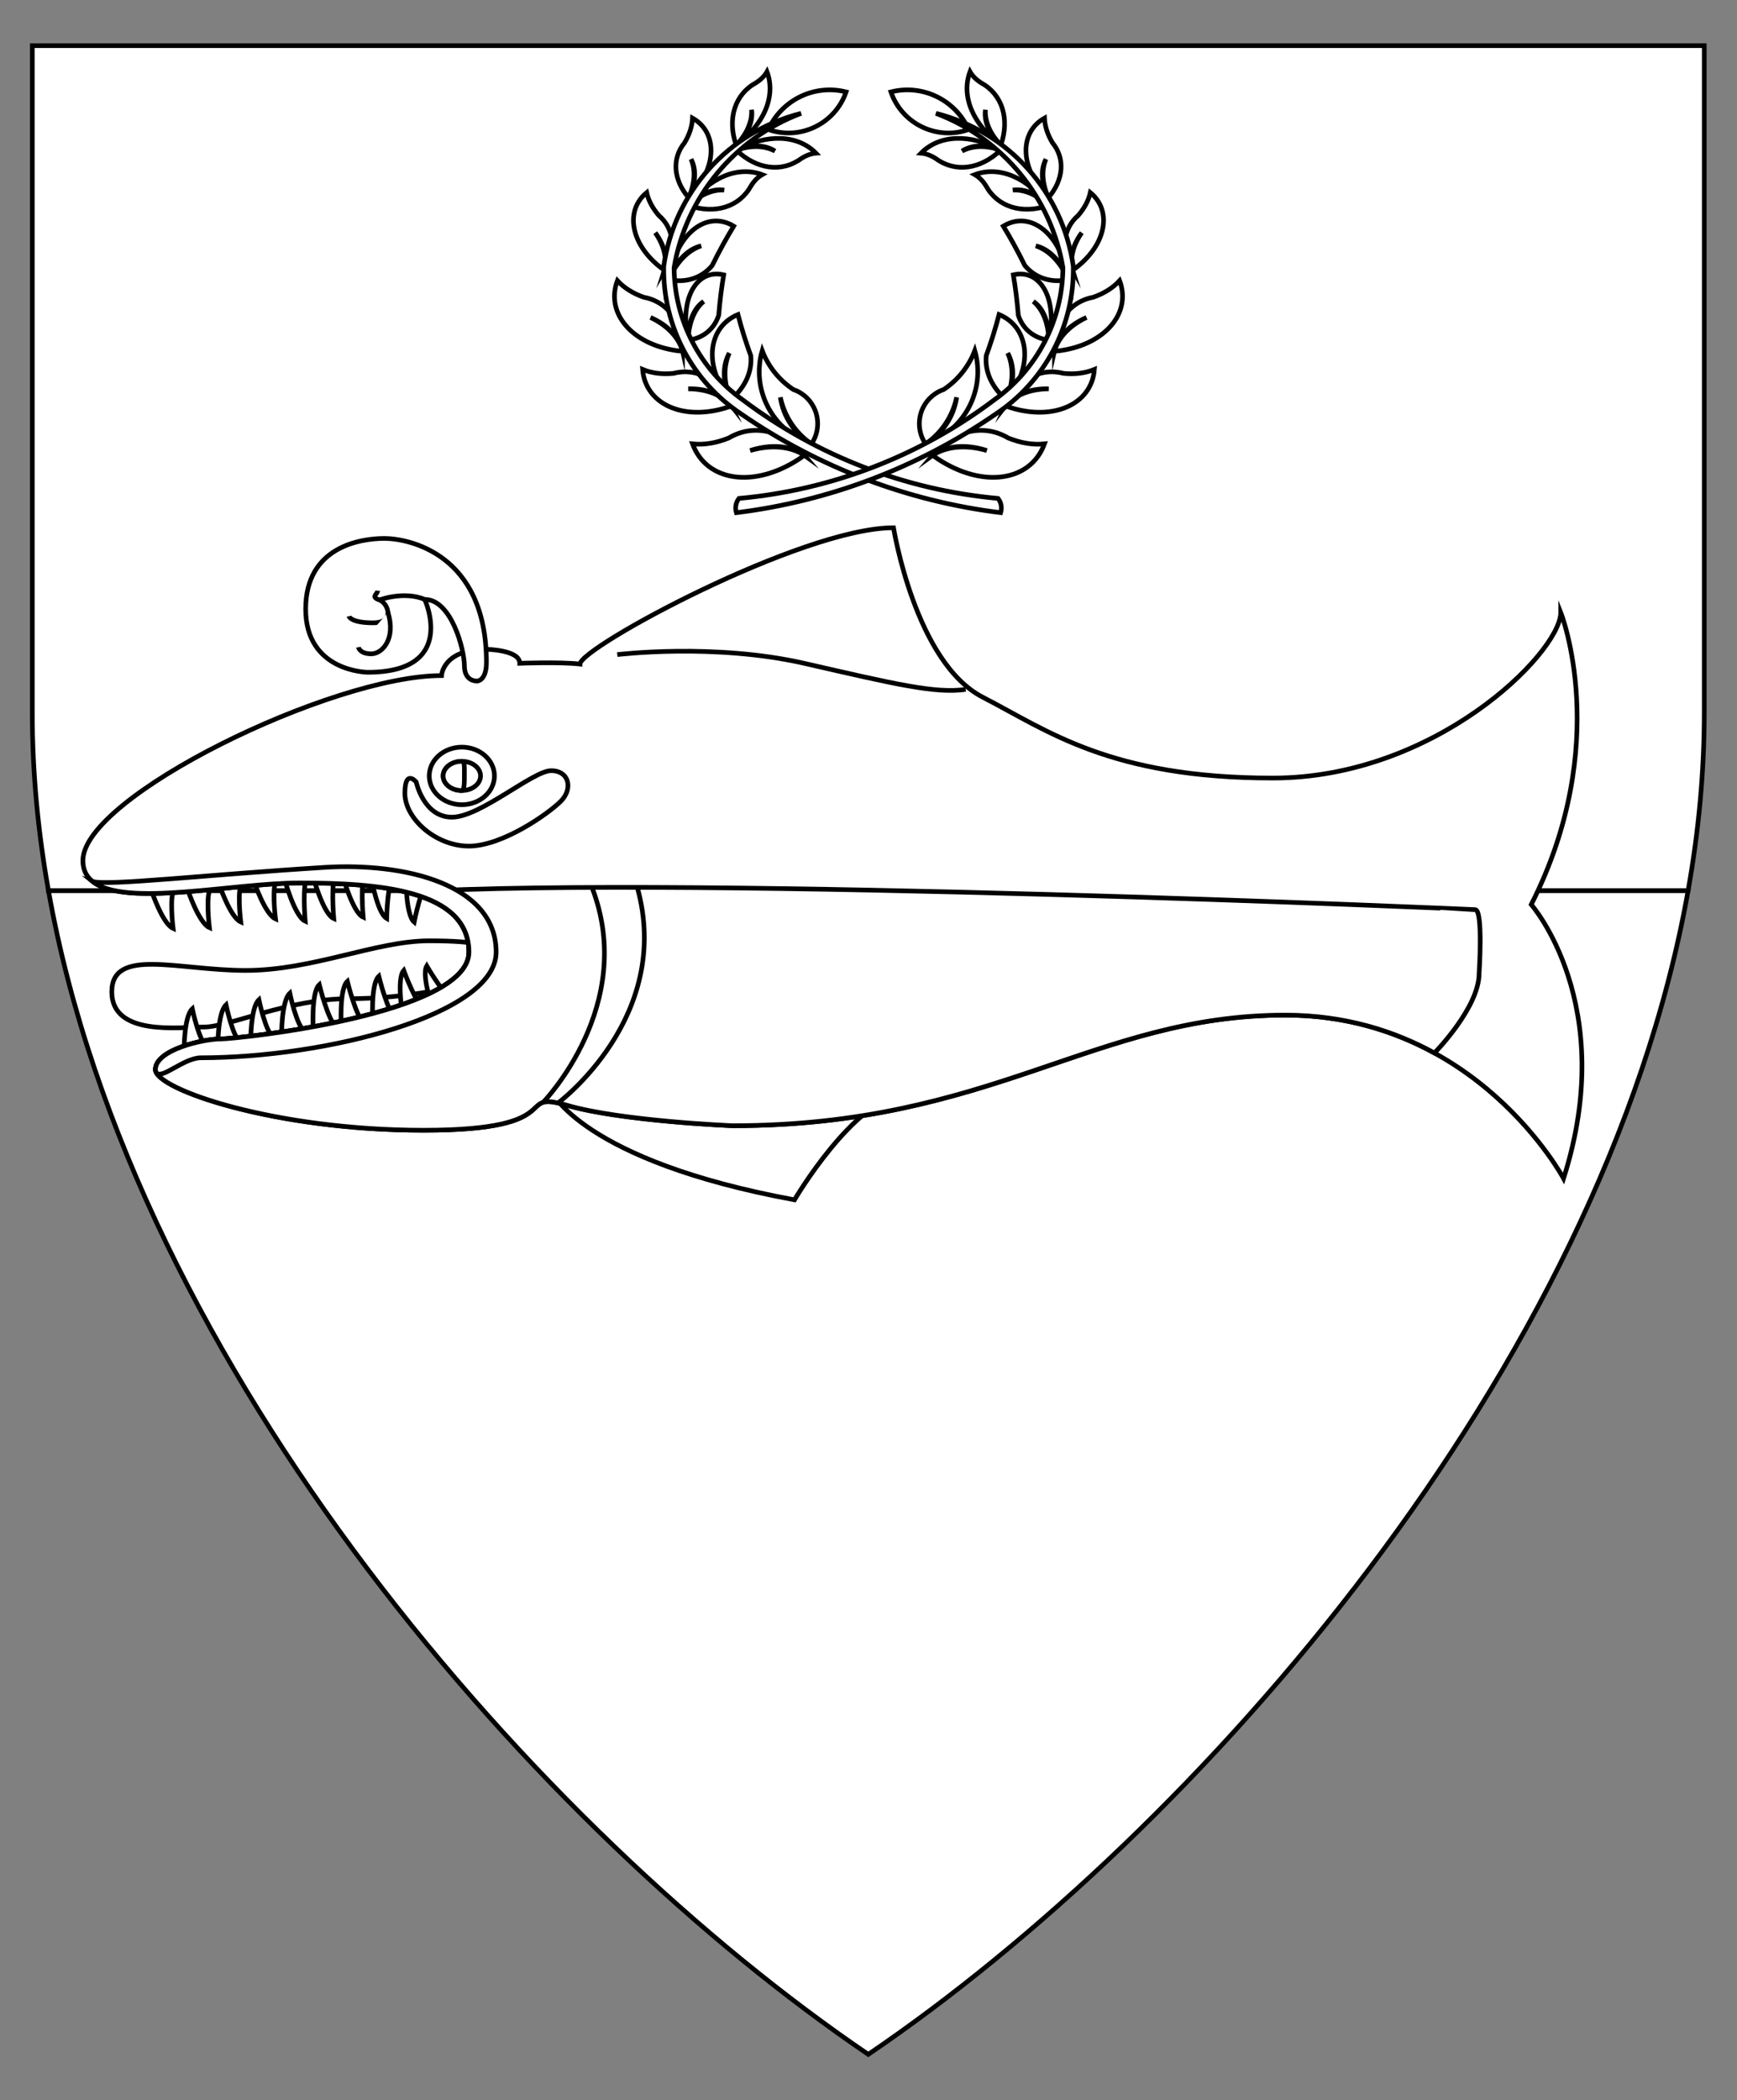 <?xml version="1.0" encoding="utf-8"?>
<!-- Generator: Adobe Illustrator 15.0.0, SVG Export Plug-In . SVG Version: 6.00 Build 0)  -->
<!DOCTYPE svg PUBLIC "-//W3C//DTD SVG 1.1//EN" "http://www.w3.org/Graphics/SVG/1.1/DTD/svg11.dtd">
<svg version="1.1" xmlns="http://www.w3.org/2000/svg" xmlns:xlink="http://www.w3.org/1999/xlink" x="0px" y="0px"
	 width="373.75px" height="451.681px" viewBox="0 0 373.75 451.681" enable-background="new 0 0 373.75 451.681"
	 xml:space="preserve">
<rect x="0" y="0" width="373.75" height="451.681" fill="#808080" stroke="none"/>
<g id="Field">
	<path fill="#FFFFFF" stroke="#000000" stroke-miterlimit="10" d="M363.232,191.531c-18.338,103.063-105.78,202.375-176.404,250.297
		C116.204,393.906,28.762,294.594,10.424,191.531H363.232z"/>
	<path fill="#FFFFFF" stroke="#000000" stroke-miterlimit="10" d="M10.424,191.531c-2.26-12.702-3.471-25.461-3.471-38.188V9.828
		h359.75v143.516c0,12.727-1.211,25.485-3.471,38.188H10.424z"/>
</g>
<g id="Layer_3">
	<g>
		<path fill="#FFFFFF" stroke="#000000" stroke-miterlimit="10" d="M104.665,203.681c0,0-0.838-1.342-12.304-1.342
			c-11.465,0-25.004,6.369-39.52,6.369s-28.786-5.027-28.786,4.609c0,9.636,14.637,7.563,19.882,7.563
			c5.245,0,18.255-6.099,31.144-6.099s24.782-2.622,26.672-4.513S104.665,203.681,104.665,203.681z"/>
		<g>
			<g>
				<path fill="#FFFFFF" stroke="#000000" stroke-miterlimit="10" d="M39.606,226.185c0,0-0.061-7.534,1.769-9.225
					c0,0,1.525,7.273,3.171,8.066L39.606,226.185z"/>
				<path fill="#FFFFFF" stroke="#000000" stroke-miterlimit="10" d="M46.864,225.332c0,0-0.061-7.534,1.769-9.226
					c0,0,1.524,7.274,3.171,8.067L46.864,225.332z"/>
				<path fill="#FFFFFF" stroke="#000000" stroke-miterlimit="10" d="M53.938,224.233c0,0-0.061-7.534,1.769-9.225
					c0,0,1.525,7.274,3.171,8.066L53.938,224.233z"/>
				<path fill="#FFFFFF" stroke="#000000" stroke-miterlimit="10" d="M60.586,222.831c0,0-0.061-7.534,1.769-9.226
					c0,0,1.524,7.274,3.171,8.066L60.586,222.831z"/>
				<path fill="#FFFFFF" stroke="#000000" stroke-miterlimit="10" d="M67.417,221.877c0,0-0.549-8.41,1.28-10.102
					c0,0,2.013,8.15,3.66,8.943L67.417,221.877z"/>
				<path fill="#FFFFFF" stroke="#000000" stroke-miterlimit="10" d="M73.455,221.157c0,0-0.549-8.41,1.281-10.102
					c0,0,2.013,8.15,3.659,8.942L73.455,221.157z"/>
				<path fill="#FFFFFF" stroke="#000000" stroke-miterlimit="10" d="M80.224,220.059c0,0-0.549-8.41,1.281-10.101
					c0,0,2.013,8.149,3.659,8.942L80.224,220.059z"/>
				<path fill="#FFFFFF" stroke="#000000" stroke-miterlimit="10" d="M86.716,218.896c0,0-1.479-8.297,0.151-10.181
					c0,0,2.905,7.876,4.63,8.481L86.716,218.896z"/>
				<path fill="#FFFFFF" stroke="#000000" stroke-miterlimit="10" d="M93.433,217.794c0,0-2.89-7.917-1.609-10.054
					c0,0,4.222,7.256,6.024,7.554L93.433,217.794z"/>
			</g>
			<g>
				<path fill="#FFFFFF" stroke="#000000" stroke-miterlimit="10" d="M32.579,191.518c0,0,2.384,7.147,4.663,8.154
					c0,0-0.915-7.375,0.386-8.659L32.579,191.518z"/>
				<path fill="#FFFFFF" stroke="#000000" stroke-miterlimit="10" d="M40.392,191.347c0,0,2.384,7.147,4.663,8.154
					c0,0-0.915-7.375,0.386-8.659L40.392,191.347z"/>
				<path fill="#FFFFFF" stroke="#000000" stroke-miterlimit="10" d="M47.136,190.128c0,0,2.384,7.147,4.663,8.154
					c0,0-0.915-7.375,0.386-8.659L47.136,190.128z"/>
				<path fill="#FFFFFF" stroke="#000000" stroke-miterlimit="10" d="M54.611,189.466c0,0,2.384,7.147,4.663,8.154
					c0,0-0.915-7.375,0.385-8.659L54.611,189.466z"/>
				<path fill="#FFFFFF" stroke="#000000" stroke-miterlimit="10" d="M61.181,188.972c0,0,2.206,8.134,4.485,9.142
					c0,0-0.737-8.362,0.563-9.646L61.181,188.972z"/>
				<path fill="#FFFFFF" stroke="#000000" stroke-miterlimit="10" d="M67.324,188.412c0,0,2.206,8.134,4.486,9.141
					c0,0-0.738-8.362,0.563-9.646L67.324,188.412z"/>
				<path fill="#FFFFFF" stroke="#000000" stroke-miterlimit="10" d="M73.66,188.114c0,0,2.206,8.134,4.485,9.141
					c0,0-0.737-8.362,0.563-9.646L73.66,188.114z"/>
				<path fill="#FFFFFF" stroke="#000000" stroke-miterlimit="10" d="M79.752,187.938c0,0,1.289,8.329,3.442,9.583
					c0,0,0.195-8.393,1.631-9.523L79.752,187.938z"/>
				<path fill="#FFFFFF" stroke="#000000" stroke-miterlimit="10" d="M87.378,188.273c0,0-0.168,8.427,1.736,10.033
					c0,0,1.642-8.233,3.251-9.099L87.378,188.273z"/>
			</g>
		</g>
		<path fill="#FFFFFF" stroke="#000000" stroke-miterlimit="10" d="M118.545,234.581c0,0,6.546,15.004,52.408,23.461
			c0,0,12.604-21.549,23.826-22.932l-76.682-0.529"/>
		<path fill="#FFFFFF" stroke="#000000" stroke-miterlimit="10" d="M17.834,185.08c0-13.722,53.506-39.784,77.169-39.784
			c0,0,0.245-5.652,9.596-5.652c0,0,7.237,0.082,7.237,3.009c0,0,8.579-0.325,12.97,0.163c0-3.537,47.692-29.314,67.452-29.314
			c0,0,4.666,28.984,19.211,36.45c13.783,7.075,27.262,17.382,62.391,17.382c34.771,0,61.416-26.53,61.954-35.35
			c0.006-0.09,0.009-0.18,0.009-0.267c0,0,11.222,28.176-6.343,62.817c0,0,18.906,21.467,6.953,58.914
			c0,0-18.784-35.128-59.89-35.128s-63.062,23.785-118.926,23.785c0,0-23.907-0.976-35.617-4.391s1.098,5.367-30.86,5.367
			c-31.957,0-57.694-8.782-57.694-13.052c0-4.269,10.368-6.586,14.027-6.586c3.66,0,53.425-5.245,53.425-18.663
			c0-13.417-19.394-14.881-36.471-14.881C47.352,189.897,17.834,197.399,17.834,185.08z"/>
		<path fill="#FFFFFF" stroke="#000000" stroke-miterlimit="10" d="M87.392,191.857c7.871,1.929,13.507,5.688,13.507,12.921
			c0,13.417-49.766,18.663-53.425,18.663c-3.659,0-14.027,2.317-14.027,6.586c0,4.27,25.737,13.052,57.694,13.052
			c31.958,0,19.15-8.782,30.86-5.367s35.617,4.391,35.617,4.391c55.864,0,77.82-23.785,118.926-23.785
			c12.845,0,23.51,3.431,32.104,8.147c0,0,9.61-9.733,9.61-17.113c0,0,0.915-13.722-0.854-13.722
			C317.404,195.63,149.445,188.19,87.392,191.857z"/>
		<path fill="#FFFFFF" stroke="#000000" stroke-miterlimit="10" d="M33.629,230.684c1.058,1.62,5.938-3.19,9.597-3.19
			c26.875,0,63.528-9.297,63.528-22.715c0-14.698-19.854-19.293-36.897-18.235c-25.554,1.585-46.717,4.025-49.936,3.033
			c7.022,5.619,30.158,0.321,44.508,0.321c17.077,0,36.471,1.464,36.471,14.881c0,13.417-49.766,18.663-53.425,18.663
			c-3.659,0-14.027,2.317-14.027,6.586C33.447,230.236,33.508,230.455,33.629,230.684z"/>
		<g>
			<path fill="#FFFFFF" stroke="#000000" stroke-miterlimit="10" d="M89.555,168.186c0,0,1.585,7.563,7.685,7.563
				c6.099,0,17.442-10.002,21.345-10.002c3.903,0,4.757,3.903,2.074,6.586c-2.683,2.684-12.563,9.636-19.76,9.636
				c-7.197,0-13.783-5.977-13.783-11.344C87.116,165.259,89.555,168.186,89.555,168.186z"/>
			<ellipse fill="#FFFFFF" stroke="#000000" stroke-miterlimit="10" cx="99.374" cy="166.875" rx="7.014" ry="6.19"/>
			<ellipse fill="#FFFFFF" stroke="#000000" stroke-miterlimit="10" cx="99.374" cy="166.875" rx="4.025" ry="3.141"/>
			<path fill="#FFFFFF" stroke="#000000" stroke-miterlimit="10" d="M99.923,166.54c0,1.735,0.013,3.476-0.549,3.476
				c-2.223,0-4.025-1.406-4.025-3.141s1.802-3.141,4.025-3.141C99.972,163.734,99.923,164.805,99.923,166.54z"/>
			<g>
				<g>
					<path fill="#FFFFFF" stroke="#000000" stroke-miterlimit="10" d="M116.88,237.061c0,0,20.327-20.898,10.487-46.219"/>
					<path fill="none" stroke="#000000" stroke-miterlimit="10" d="M120.076,237.21c0,0,24.856-18.445,17.05-46.368"/>
				</g>
				<path fill="#FFFFFF" stroke="#000000" stroke-miterlimit="10" d="M132.816,140.783c0,0,20.858-2.562,40.375,1.911
					c19.516,4.473,28.075,6.504,34.599,5.58"/>
			</g>
		</g>
		<g>
			<path fill="#FFFFFF" stroke="#000000" stroke-miterlimit="10" d="M102.667,146.475c0,0-2.744,0.183-2.744-3.293
				c0-3.476-2.806-14.271-8.539-14.271c0,0,7.258,15.674-12.258,15.674c0,0-13.356-0.061-13.356-13.6
				c0-13.54,12.015-15.186,16.955-15.186s21.94,3.11,21.94,26.651C104.665,146.477,102.667,146.475,102.667,146.475z"/>
			<g>
				<path fill="#FFFFFF" stroke="#000000" stroke-miterlimit="10" d="M75.081,132.529c0,0,0.326,1.423,5.164,1.423
					s3.293-4.229,1.382-4.92s-0.447-1.138-0.366-1.992"/>
				<path fill="#FFFFFF" stroke="#000000" stroke-miterlimit="10" d="M81.627,129.032c0,0,5.245-1.992,9.758-0.122"/>
				<path fill="#FFFFFF" stroke="#000000" stroke-miterlimit="10" d="M77.114,139.197c0,0,0.285,1.422,2.765,1.422
					c2.479,0,5.339-3.374,3.582-8.947"/>
			</g>
		</g>
	</g>
	<g id="Laurel_1_1_">
		<g>
			<path id="path24_3_" fill="#FFFFFF" stroke="#000000" stroke-miterlimit="10" d="M165.328,27.854
				c2.881-6.393,9.932-9.8,16.73-8.085c-2.359,6.839-9.817,10.471-16.656,8.111C165.378,27.872,165.354,27.863,165.328,27.854z"/>
			<path id="path29_3_" fill="#FFFFFF" stroke="#000000" stroke-miterlimit="10" d="M167.908,85.443
				c0.855,4.083,3.253,7.679,6.691,10.039c2.41-3.551,1.485-8.383-2.064-10.792c-0.569-0.387-1.188-0.696-1.839-0.919
				c-3.051-2.021-5.392-4.946-6.692-8.365c-2.427,8.45,2.249,17.312,10.596,20.076C170.974,93.313,168.516,89.626,167.908,85.443z"
				/>
			<path id="path34_3_" fill="#FFFFFF" stroke="#000000" stroke-miterlimit="10" d="M156.926,75.929
				c-1.314,2.897-1.213,6.505,0.282,10.073c3.115-2.645,4.679-6.081,4.334-9.522c-1.075-2.939-1.998-5.888-2.763-8.834
				c-6.034,2.504-7.309,9.963-2.848,16.659c0.389,0.584,0.816,1.151,1.276,1.698C155.478,82.423,155.373,78.724,156.926,75.929z"/>
			<path id="path39_3_" fill="#FFFFFF" stroke="#000000" stroke-miterlimit="10" d="M151.406,64.833
				c-2.002,1.641-3.204,4.628-3.355,8.342c3.253-0.453,5.631-2.395,6.594-5.38c0.239-2.975,0.598-5.874,1.072-8.686
				c-5.373-1.249-8.961,4.12-8.013,11.993c0.082,0.686,0.198,1.378,0.347,2.073C148.031,69.324,149.263,66.261,151.406,64.833z"/>
			<path id="path44_3_" fill="#FFFFFF" stroke="#000000" stroke-miterlimit="10" d="M150.877,52.879
				c-2.843,0.93-5.346,3.534-6.99,7.269c3.737,0.746,7.112-0.353,9.353-3.043c1.446-2.948,2.991-5.773,4.63-8.467
				c-5.378-3.271-11.439,0.875-13.536,9.263c-0.183,0.732-0.332,1.482-0.446,2.247C145.397,56.21,147.965,53.541,150.877,52.879z"/>
			<path id="path49_3_" fill="#FFFFFF" stroke="#000000" stroke-miterlimit="10" d="M155.82,40.877
				c-2.546-0.147-5.27,1.046-7.604,3.329c5.686,1.939,10.91,0.282,13.391-4.245c0.659-1.057,1.482-1.882,2.396-2.401
				c-5.244-1.965-11.387,0.62-15.787,6.646C150.499,41.733,153.29,40.511,155.82,40.877z"/>
			<path id="path54_3_" fill="#FFFFFF" stroke="#000000" stroke-miterlimit="10" d="M166.752,32.492
				c-2.246-1.208-5.218-1.278-8.297-0.196c4.332,4.16,9.768,4.868,13.93,1.812c1.043-0.679,2.139-1.08,3.187-1.164
				c-3.923-3.998-10.582-4.25-17.116-0.648C161.567,31.019,164.614,31.091,166.752,32.492z"/>
			<path id="path59_3_" fill="#FFFFFF" stroke="#000000" stroke-miterlimit="10" d="M161.718,23.607
				c0.146,2.546-1.046,5.269-3.328,7.603c-1.939-5.686-0.284-10.91,4.244-13.391c1.058-0.659,1.883-1.483,2.401-2.396
				c1.966,5.245-0.62,11.386-6.646,15.787C160.861,28.928,162.084,26.137,161.718,23.607z"/>
			<path id="path64_3_" fill="#FFFFFF" stroke="#000000" stroke-miterlimit="10" d="M148.692,34.227
				c1.009,2.343,0.819,5.309-0.526,8.283c-3.297-3.841-3.637-8.446-0.871-11.804c1.052-1.755,1.643-3.579,1.717-5.304
				c5.366,3.025,5.297,10.361-0.157,16.384c-0.223,0.246-0.452,0.487-0.688,0.724C149.708,39.521,149.902,36.479,148.692,34.227z"/>
			<path id="path69_3_" fill="#FFFFFF" stroke="#000000" stroke-miterlimit="10" d="M140.992,50.051
				c1.999,2.68,2.714,5.626,1.957,8.064c2.58-4.354,2.114-8.95-1.191-11.776c-1.342-1.545-2.239-3.239-2.611-4.925
				c-4.761,3.912-3.417,11.124,2.999,16.108c0.262,0.203,0.53,0.401,0.804,0.593C143.575,55.644,142.87,52.743,140.992,50.051z"/>
			<path id="path74_3_" fill="#FFFFFF" stroke="#000000" stroke-miterlimit="10" d="M139.975,68.284
				c3.705,1.6,6.229,4.256,6.91,7.271c0.067-6.127-3.189-10.662-8.349-11.623c-2.331-0.808-4.288-2.039-5.692-3.581
				c-2.613,6.981,3.138,13.728,12.845,15.069c0.396,0.055,0.794,0.1,1.196,0.135C146.047,72.584,143.561,69.969,139.975,68.284z"/>
			<path id="path79_3_" fill="#FFFFFF" stroke="#000000" stroke-miterlimit="10" d="M148.086,83.628
				c4.034-0.115,7.444,1.225,9.335,3.669c-2.527-5.581-7.396-8.313-12.478-7.005c-2.454,0.252-4.748-0.037-6.673-0.839
				c0.583,7.431,8.646,11.115,18.01,8.228c0.382-0.117,0.762-0.245,1.141-0.383C155.406,84.959,152.049,83.64,148.086,83.628z"/>
			<path id="path84_3_" fill="#FFFFFF" stroke="#000000" stroke-miterlimit="10" d="M161.403,96.896
				c4.517-1.464,8.786-1.09,11.688,1.026c-4.606-5.42-10.96-6.874-16.282-3.725c-2.691,1.095-5.372,1.529-7.798,1.264
				c2.992,8.139,13.25,9.603,22.911,3.269c0.395-0.258,0.784-0.528,1.169-0.808C170.084,95.966,165.879,95.597,161.403,96.896z"/>
			<path id="path89_3_" fill="#FFFFFF" stroke="#000000" stroke-miterlimit="10" d="M214.752,107.195
				c-19.928-1.803-38.954-9.144-54.931-21.191c-9.217-6.55-14.718-17.135-14.779-28.442c2.553-15.136,12.96-27.775,27.327-33.183
				c-15.626,3.939-27.312,16.946-29.558,32.903c-0.229,12.761,6.082,24.753,16.729,31.788
				c16.612,11.451,35.744,18.721,55.769,21.191C215.638,109.209,215.429,108.064,214.752,107.195z"/>
		</g>
		<g>
			<path id="path97_3_" fill="#FFFFFF" stroke="#000000" stroke-miterlimit="10" d="M208.422,27.854
				c-2.88-6.393-9.93-9.8-16.729-8.085c2.36,6.839,9.817,10.471,16.657,8.111C208.373,27.872,208.398,27.863,208.422,27.854z"/>
			<path id="path102_3_" fill="#FFFFFF" stroke="#000000" stroke-miterlimit="10" d="M205.844,85.443
				c-0.856,4.083-3.253,7.679-6.693,10.039c-2.409-3.551-1.485-8.383,2.065-10.792c0.57-0.387,1.188-0.696,1.84-0.919
				c3.05-2.021,5.391-4.946,6.691-8.365c2.427,8.45-2.249,17.312-10.597,20.076C202.777,93.313,205.234,89.626,205.844,85.443z"/>
			<path id="path107_3_" fill="#FFFFFF" stroke="#000000" stroke-miterlimit="10" d="M216.826,75.929
				c1.313,2.897,1.212,6.505-0.284,10.073c-3.113-2.645-4.677-6.081-4.333-9.522c1.075-2.939,1.998-5.888,2.763-8.834
				c6.034,2.504,7.31,9.963,2.848,16.659c-0.39,0.584-0.815,1.151-1.277,1.698C218.273,82.423,218.379,78.724,216.826,75.929z"/>
			<path id="path112_3_" fill="#FFFFFF" stroke="#000000" stroke-miterlimit="10" d="M222.346,64.833
				c2.002,1.641,3.203,4.628,3.354,8.342c-3.252-0.453-5.631-2.395-6.594-5.38c-0.239-2.975-0.597-5.874-1.072-8.686
				c5.373-1.249,8.961,4.12,8.014,11.993c-0.083,0.686-0.199,1.378-0.348,2.073C225.72,69.324,224.488,66.261,222.346,64.833z"/>
			<path id="path117_3_" fill="#FFFFFF" stroke="#000000" stroke-miterlimit="10" d="M222.874,52.879
				c2.843,0.93,5.347,3.534,6.99,7.269c-3.737,0.746-7.112-0.353-9.353-3.043c-1.446-2.948-2.991-5.773-4.629-8.467
				c5.378-3.271,11.438,0.875,13.535,9.263c0.184,0.732,0.332,1.482,0.446,2.247C228.353,56.21,225.787,53.541,222.874,52.879z"/>
			<path id="path122_3_" fill="#FFFFFF" stroke="#000000" stroke-miterlimit="10" d="M217.932,40.877
				c2.546-0.147,5.269,1.046,7.602,3.329c-5.685,1.939-10.909,0.282-13.39-4.245c-0.659-1.057-1.482-1.882-2.396-2.401
				c5.245-1.965,11.387,0.62,15.786,6.646C223.252,41.733,220.46,40.511,217.932,40.877z"/>
			<path id="path127_3_" fill="#FFFFFF" stroke="#000000" stroke-miterlimit="10" d="M207,32.492
				c2.245-1.208,5.217-1.278,8.297-0.196c-4.333,4.16-9.769,4.868-13.93,1.812c-1.044-0.679-2.139-1.08-3.188-1.164
				c3.923-3.998,10.582-4.25,17.117-0.648C212.184,31.019,209.138,31.091,207,32.492z"/>
			<path id="path132_3_" fill="#FFFFFF" stroke="#000000" stroke-miterlimit="10" d="M212.033,23.607
				c-0.146,2.546,1.046,5.269,3.329,7.603c1.938-5.686,0.283-10.91-4.245-13.391c-1.057-0.659-1.883-1.483-2.401-2.396
				c-1.966,5.245,0.62,11.386,6.646,15.787C212.89,28.928,211.668,26.137,212.033,23.607z"/>
			<path id="path137_3_" fill="#FFFFFF" stroke="#000000" stroke-miterlimit="10" d="M225.059,34.227
				c-1.008,2.343-0.82,5.309,0.527,8.283c3.296-3.841,3.636-8.446,0.871-11.804c-1.053-1.755-1.643-3.579-1.717-5.304
				c-5.368,3.025-5.298,10.361,0.156,16.384c0.222,0.246,0.452,0.487,0.689,0.724C224.043,39.521,223.85,36.479,225.059,34.227z"/>
			<path id="path142_3_" fill="#FFFFFF" stroke="#000000" stroke-miterlimit="10" d="M232.76,50.051
				c-1.999,2.68-2.715,5.626-1.958,8.064c-2.579-4.354-2.114-8.95,1.191-11.776c1.342-1.545,2.239-3.239,2.611-4.925
				c4.761,3.912,3.418,11.124-2.999,16.108c-0.262,0.203-0.529,0.401-0.804,0.593C230.177,55.644,230.88,52.743,232.76,50.051z"/>
			<path id="path147_3_" fill="#FFFFFF" stroke="#000000" stroke-miterlimit="10" d="M233.777,68.284
				c-3.706,1.6-6.23,4.256-6.911,7.271c-0.067-6.127,3.19-10.662,8.348-11.623c2.331-0.808,4.288-2.039,5.693-3.581
				c2.613,6.981-3.139,13.728-12.845,15.069c-0.396,0.055-0.794,0.1-1.196,0.135C227.705,72.584,230.19,69.969,233.777,68.284z"/>
			<path id="path152_3_" fill="#FFFFFF" stroke="#000000" stroke-miterlimit="10" d="M225.665,83.628
				c-4.034-0.115-7.444,1.225-9.335,3.669c2.527-5.581,7.396-8.313,12.478-7.005c2.454,0.252,4.749-0.037,6.673-0.839
				c-0.583,7.431-8.646,11.115-18.01,8.228c-0.382-0.117-0.763-0.245-1.141-0.383C218.344,84.959,221.702,83.64,225.665,83.628z"/>
			<path id="path157_3_" fill="#FFFFFF" stroke="#000000" stroke-miterlimit="10" d="M212.347,96.896
				c-4.516-1.464-8.785-1.09-11.687,1.026c4.606-5.42,10.96-6.874,16.282-3.725c2.692,1.095,5.373,1.529,7.798,1.264
				c-2.992,8.139-13.25,9.603-22.911,3.269c-0.394-0.258-0.784-0.528-1.169-0.808C203.668,95.966,207.872,95.597,212.347,96.896z"/>
			<path id="path162_3_" fill="#FFFFFF" stroke="#000000" stroke-miterlimit="10" d="M158.999,107.195
				c19.929-1.803,38.955-9.144,54.931-21.191c9.217-6.55,14.719-17.135,14.779-28.442c-2.552-15.136-12.96-27.775-27.326-33.183
				c15.626,3.939,27.311,16.946,29.558,32.903c0.229,12.761-6.083,24.753-16.73,31.788c-16.612,11.451-35.744,18.721-55.768,21.191
				C158.113,109.209,158.322,108.064,158.999,107.195z"/>
		</g>
	</g>
</g>
</svg>
